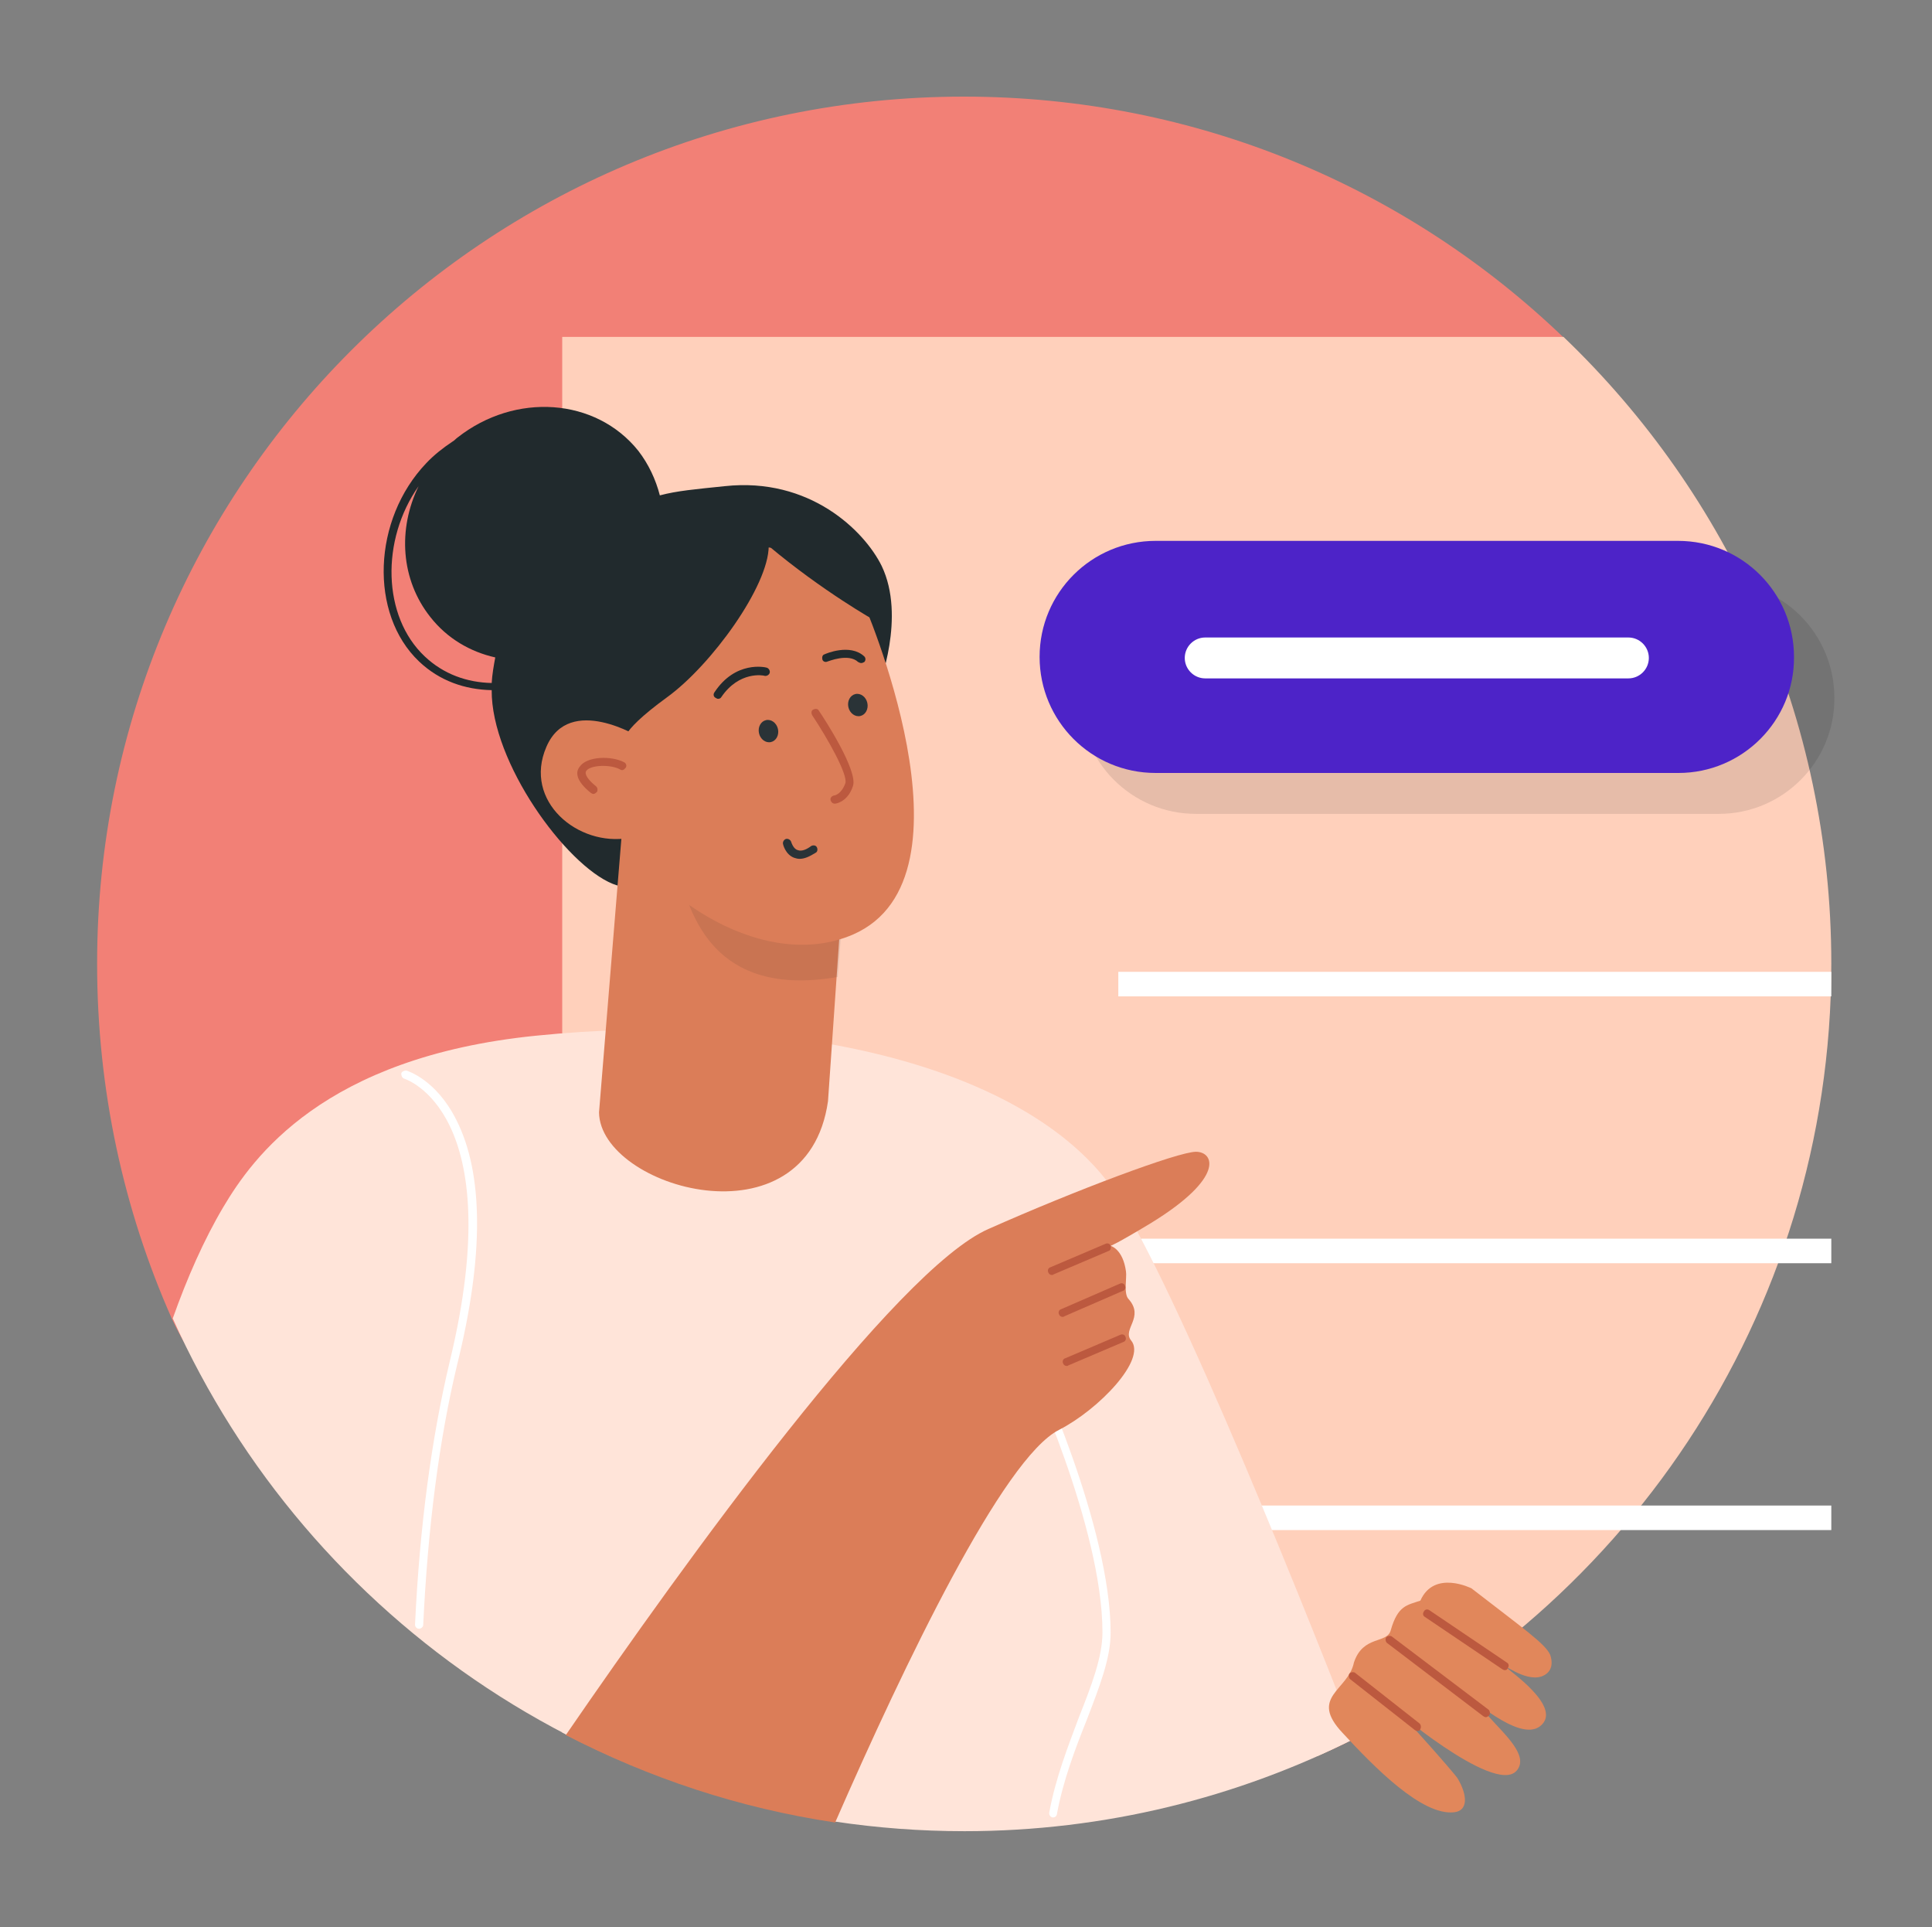 <?xml version="1.0" encoding="utf-8"?>
<!-- Generator: Adobe Illustrator 24.1.2, SVG Export Plug-In . SVG Version: 6.00 Build 0)  -->
<svg version="1.1" id="Layer_1" xmlns="http://www.w3.org/2000/svg" xmlns:xlink="http://www.w3.org/1999/xlink" x="0px" y="0px"
	 viewBox="0 0 378 377" style="enable-background:new 0 0 378 377;" xml:space="preserve">
<rect x="0" y="0" width="378" height="377" fill="#808080" stroke="none"/>
<style type="text/css">
	.st0{fill:#F28076;}
	.st1{fill:#FFD0BB;}
	.st2{fill:none;}
	.st3{fill:#FFFFFF;}
	.st4{fill:#FFE4D9;}
	.st5{fill:#DB7D58;}
	.st6{fill:#BC593F;}
	.st7{fill:#212A2D;}
	.st8{opacity:0.1;}
	.st9{fill:#231F20;}
	.st10{fill:#2A3337;}
	.st11{fill:#4D23C8;}
	.st12{fill:#E1875B;}
</style>
<g>
	<path class="st0" d="M356.7,188.5c0,67-37.3,125-93.7,152.6c-22.4,11-47.7,10.6-74.4,10.6c-58.1,0-107.3-24.9-137.9-68
		c-5.7-8.1-12.8-16.5-17.1-25.8C24.2,236.7,19,213.2,19,188.5c0-93.7,76-169.6,169.6-169.6c45.6,0,86.9,17.9,117.3,47.1
		c2.2,2.2,2.8,4.4,5,6.6C339.1,102.9,356.7,143.6,356.7,188.5z"/>
</g>
<g>
	<g>
		<path class="st1" d="M358.3,188.5c0-48.2-20.1-91.7-52.4-122.6H110v273c3.1,1.6,6.2,3.1,9.4,4.6h138.4
			C317,317,358.3,257.5,358.3,188.5z"/>
	</g>
</g>
<g>
	<circle class="st2" cx="188.6" cy="188.5" r="169.6"/>
</g>
<g>
	<g>
		<g>
			<rect x="218.8" y="190.1" class="st3" width="139.5" height="4.8"/>
		</g>
	</g>
	<g>
		<g>
			<rect x="223.3" y="242.3" class="st3" width="135" height="4.8"/>
		</g>
	</g>
	<g>
		<g>
			<rect x="223.3" y="294.5" class="st3" width="135" height="4.8"/>
		</g>
	</g>
</g>
<g>
	<g>
		<path class="st3" d="M142,244.9c-1.4,0-2.9-0.1-4.5-0.2c-28.4-2-28.8-27.5-28.8-27.7c0-0.5,0.3-0.8,0.8-0.8l0,0
			c0.5,0,0.8,0.3,0.8,0.8c0,1,0.4,24.3,27.4,26.1c26.9,1.9,29.9-13.4,29.9-14c0.1-0.4,0.5-0.7,1-0.6c0.4,0.1,0.7,0.5,0.6,0.9
			C169.1,229.6,166.3,244.9,142,244.9z"/>
	</g>
	<g>
		<g>
			<g>
				<g>
					<path class="st4" d="M104.8,202.6c-41.5,4.2-55.4,23.9-61.1,33.5c-3.8,6.4-7.1,13.9-9.9,21.8c26.5,59.1,85.9,100.3,154.9,100.3
						c27.5,0,53.5-6.6,76.5-18.2c-12.7-32.6-38.7-97-49.6-110.2C197.2,207.8,153,197.7,104.8,202.6z"/>
				</g>
			</g>
			<g>
				<path class="st3" d="M206.1,355.5c-0.1,0-0.1,0-0.2,0c-0.4-0.1-0.7-0.5-0.6-1c1.2-6.6,3.7-13,5.8-18.6
					c2.5-6.3,4.6-11.8,4.6-16.6c0-20.6-14.7-52.2-14.9-52.5c-0.2-0.4,0-0.9,0.4-1c0.4-0.2,0.9,0,1,0.4c0.2,0.3,15.1,32.3,15.1,53.2
					c0,5-2.2,10.6-4.7,17.1c-2.2,5.5-4.6,11.8-5.8,18.3C206.8,355.1,206.5,355.5,206.1,355.5z"/>
			</g>
			<g>
				<path class="st3" d="M82,318.6C82,318.6,81.9,318.6,82,318.6c-0.5,0-0.8-0.4-0.8-0.8c0.9-19.1,3.2-36.4,6.8-51.5
					c11.8-48.9-8.7-55.2-8.9-55.3c-0.4-0.1-0.6-0.6-0.6-1c0.1-0.4,0.6-0.6,1-0.6c0.2,0.1,5.8,1.7,9.8,9.7
					c5.3,10.5,5.4,26.5,0.2,47.6c-3.6,14.9-5.8,32.2-6.7,51.2C82.8,318.2,82.4,318.6,82,318.6z"/>
			</g>
		</g>
		<g>
			<g>
				<path class="st5" d="M207.2,279.7c7.8-4,17.2-13.8,14.1-17.5c-1.8-2.2,2.7-4.5-0.5-8.1c-1-1-0.3-4.2-0.5-5.4c-0.6-4.4-3-5-3-5
					s1-0.3,7.8-4.4c14.7-9,12.4-14,8.9-14s-23.5,7.5-40.6,15.1c-18.1,7.9-59.2,64.8-82.7,99c16.3,8.4,33.9,14.3,52.7,17.1
					C177,325.4,196.3,285.2,207.2,279.7z"/>
			</g>
		</g>
	</g>
	<g>
		<path class="st6" d="M205.8,249.4c-0.3,0-0.6-0.2-0.7-0.5c-0.2-0.4,0-0.9,0.4-1l10.8-4.6c0.4-0.2,0.9,0,1,0.4s0,0.9-0.4,1
			l-10.8,4.6C206,249.4,206,249.4,205.8,249.4z"/>
	</g>
	<g>
		<path class="st6" d="M207.9,257.6c-0.3,0-0.6-0.2-0.7-0.5c-0.2-0.4,0-0.9,0.4-1l11.5-5c0.4-0.2,0.9,0,1,0.4c0.2,0.4,0,0.9-0.4,1
			l-11.5,5C208.1,257.6,208,257.6,207.9,257.6z"/>
	</g>
	<g>
		<path class="st6" d="M208.7,267.2c-0.3,0-0.6-0.2-0.7-0.5c-0.2-0.4,0-0.9,0.4-1l10.8-4.6c0.4-0.2,0.9,0,1,0.4c0.2,0.4,0,0.9-0.4,1
			l-10.8,4.6C208.9,267.2,208.8,267.2,208.7,267.2z"/>
	</g>
	<g>
		<path class="st7" d="M171.9,134.3c0,0,5.4-13.6,0.6-23.6c-3.4-6.9-14.1-17.4-30.7-15.6c-5.8,0.6-9.3,0.9-12.7,1.8
			c-0.8-3.1-2.2-6.1-4.2-8.7c-8.3-10.4-24.1-11.5-35.4-2.6c-0.3,0.2-0.6,0.6-1,0.8c-1.8,1.2-3.6,2.6-5.1,4.2
			c-10.5,11-11.2,29.5-1.4,38.8c4,3.8,9,5.5,14.2,5.6c-0.1,14.1,14.5,34.2,23.7,37.9c9.5,3.8,4.8-13.4,1.5-18
			C118.1,150.4,171.9,134.3,171.9,134.3z M81.9,95.1c-4.1,8.4-3.5,18.3,2.3,25.6c3.3,4.2,7.8,6.8,12.7,7.9c-0.3,1.6-0.6,3.3-0.7,5
			c-4.8-0.1-9.4-1.7-13.1-5.2C74.8,120.6,74.5,105.6,81.9,95.1z"/>
		<g>
			<path class="st5" d="M121.8,161.3l-4.6,56.3c0.2,14.8,40.7,26.6,44.8-2.2c1.3-19.1,3.4-48.8,3.4-48.8S131.8,141.4,121.8,161.3z"
				/>
		</g>
		<g class="st8">
			<g>
				<path class="st9" d="M132.2,158.1l1,14.3c2,5.6,6,23,30.7,18.7c1.2-14.4,1.7-24.4,1.7-24.4S142.2,138.1,132.2,158.1z"/>
			</g>
		</g>
		<g>
			<path class="st5" d="M168.7,117.3c0,0,23.9,54.3-1.8,65.5c-18.7,8.1-42.3-10.1-46.1-22.6c-4.1-3.7-8.4-13.8-10.2-23.9
				c-1.6-8.9,24.5-27.9,30.3-28.7C164.1,104.2,168.7,117.3,168.7,117.3z"/>
		</g>
		<g>
			<path class="st7" d="M122.3,145.3c0,0-2.1-1.4,8.2-8.9c8.7-6.3,19.9-21.8,19.9-29.6c10.6,8.9,20.8,14.6,20.8,14.6l-7.1-17.3
				l-27.8-0.8l-27.1,9.4c0,0-1.8,24.3-1.8,31.1C107.4,150.4,118.5,147.8,122.3,145.3z"/>
		</g>
		<g>
			<path class="st6" d="M163.3,157.2c-0.4,0-0.7-0.3-0.8-0.7s0.2-0.8,0.7-0.9c0.1,0,1.4-0.2,2.2-2.4c0.5-1.7-3.5-8.8-6.5-13.3
				c-0.2-0.4-0.2-0.9,0.2-1.1c0.4-0.2,0.9-0.2,1.1,0.2c1.3,1.9,7.6,11.7,6.7,14.7c-1,3.2-3.4,3.5-3.5,3.5S163.3,157.2,163.3,157.2z"
				/>
		</g>
		<g>
			<path class="st5" d="M125.3,144.3c0,0-13.9-8.7-18.4,1.8c-4.6,10.6,6.2,19.6,16.2,17.8C128.8,162.8,125.3,144.3,125.3,144.3z"/>
		</g>
		<g>
			<path class="st6" d="M116.1,155.3c-0.2,0-0.3-0.1-0.5-0.2c-3-2.4-3-4.1-2.2-5.1c1.4-2.1,6.2-2.2,8.7-0.9c0.4,0.2,0.6,0.7,0.3,1.1
				s-0.7,0.6-1.1,0.3c-1.8-1-5.8-0.9-6.6,0.3c-0.4,0.6,0.3,1.7,1.9,3c0.3,0.2,0.4,0.8,0.2,1.1C116.5,155.2,116.3,155.3,116.1,155.3z
				"/>
		</g>
		<g>
			<path class="st7" d="M140.5,136.7c-0.2,0-0.3-0.1-0.5-0.2c-0.4-0.2-0.5-0.7-0.2-1.1c4.1-6.2,9.9-4.9,10.2-4.8
				c0.4,0.1,0.7,0.6,0.6,1c-0.1,0.4-0.6,0.7-1,0.6c-0.2-0.1-5-1-8.5,4.2C141,136.6,140.7,136.7,140.5,136.7z"/>
		</g>
		<g>
			<path class="st7" d="M168.5,129.7c-0.2,0-0.4-0.1-0.6-0.2c-1.9-1.8-5.9-0.1-6-0.1c-0.4,0.2-0.9,0-1-0.4s0-0.9,0.4-1
				c0.2-0.1,5-2.2,7.8,0.4c0.3,0.3,0.3,0.8,0,1.1C168.9,129.6,168.7,129.7,168.5,129.7z"/>
		</g>
		<g>
			
				<ellipse transform="matrix(0.976 -0.217 0.217 0.976 -27.468 36.08)" class="st10" cx="150.4" cy="143" rx="1.9" ry="2.2"/>
		</g>
		<g>
			
				<ellipse transform="matrix(0.976 -0.217 0.217 0.976 -25.953 39.754)" class="st10" cx="167.9" cy="137.9" rx="1.9" ry="2.2"/>
		</g>
		<g>
			<path class="st10" d="M156.4,168c-0.3,0-0.7-0.1-1-0.2c-1.7-0.6-2.2-2.6-2.2-2.7c-0.1-0.4,0.2-0.9,0.6-1c0.4-0.1,0.9,0.2,1,0.6
				c0.1,0.3,0.5,1.4,1.3,1.6c0.8,0.3,1.8-0.2,2.6-0.8c0.3-0.2,0.9-0.2,1.1,0.2c0.2,0.3,0.2,0.9-0.2,1.1
				C158.3,167.6,157.4,168,156.4,168z"/>
		</g>
	</g>
</g>
<g>
	<g class="st8">
		<path d="M336.3,159.2H234c-12.6,0-22.7-10.2-22.7-22.7l0,0c0-12.6,10.2-22.7,22.7-22.7h102.2c12.6,0,22.7,10.2,22.7,22.7l0,0
			C359,149,348.8,159.2,336.3,159.2z"/>
	</g>
	<g>
		<path class="st11" d="M328.4,151.2H226.1c-12.6,0-22.7-10.2-22.7-22.7l0,0c0-12.6,10.2-22.7,22.7-22.7h102.2
			c12.6,0,22.7,10.2,22.7,22.7l0,0C351.1,141,340.9,151.2,328.4,151.2z"/>
	</g>
	<g>
		<path class="st3" d="M318.6,132.7h-82.8c-2.2,0-4-1.8-4-4l0,0c0-2.2,1.8-4,4-4h82.8c2.2,0,4,1.8,4,4l0,0
			C322.6,130.9,320.8,132.7,318.6,132.7z"/>
	</g>
</g>
<g>
	<g>
		<path class="st12" d="M287.9,310.7c0,0-7.3-3.7-10,2.4c-2.6,0.9-4.4,0.9-5.8,5.8c-0.7,2.7-5.4,0.9-7.2,6.3
			c-1.1,5.5-8.9,6.7-2.2,13.8c6.2,6.7,15.5,16.2,21.8,15.5c2.8-0.3,2.6-3.4,0.7-6.6c-0.6-1-10.1-11.7-11.2-12.6
			c-3.3-2.7,18.3,16,22.7,11.1c2.6-2.9-2.4-7.2-5.4-10.6c-5.4-6.1,5.7,5.5,10.1,1.8c4.5-3.7-6.5-11-6.6-11.4c-0.1-0.4,5,3.6,7.9,1.1
			c1.1-1,1-2.4,0.6-3.6C302.3,321.5,298.1,318.6,287.9,310.7z"/>
	</g>
	<g>
		<path class="st6" d="M277.3,338.6c-0.2,0-0.3-0.1-0.5-0.2l-12.6-9.9c-0.3-0.2-0.4-0.8-0.2-1.1c0.2-0.3,0.8-0.4,1.1-0.2l12.6,9.9
			c0.3,0.2,0.4,0.8,0.2,1.1C277.8,338.6,277.5,338.6,277.3,338.6z"/>
	</g>
	<g>
		<path class="st6" d="M290.7,335.9c-0.2,0-0.3-0.1-0.5-0.2l-18.8-14.3c-0.3-0.2-0.4-0.8-0.2-1.1c0.2-0.3,0.8-0.4,1.1-0.2l18.9,14.3
			c0.3,0.2,0.4,0.8,0.2,1.1C291.1,335.8,290.9,335.9,290.7,335.9z"/>
	</g>
	<g>
		<path class="st6" d="M294.4,326.7c-0.2,0-0.3-0.1-0.5-0.2l-15.1-10.2c-0.4-0.2-0.5-0.7-0.2-1.1c0.2-0.4,0.7-0.5,1.1-0.2l15.1,10.2
			c0.4,0.2,0.5,0.7,0.2,1.1C294.9,326.6,294.7,326.7,294.4,326.7z"/>
	</g>
</g>
</svg>
